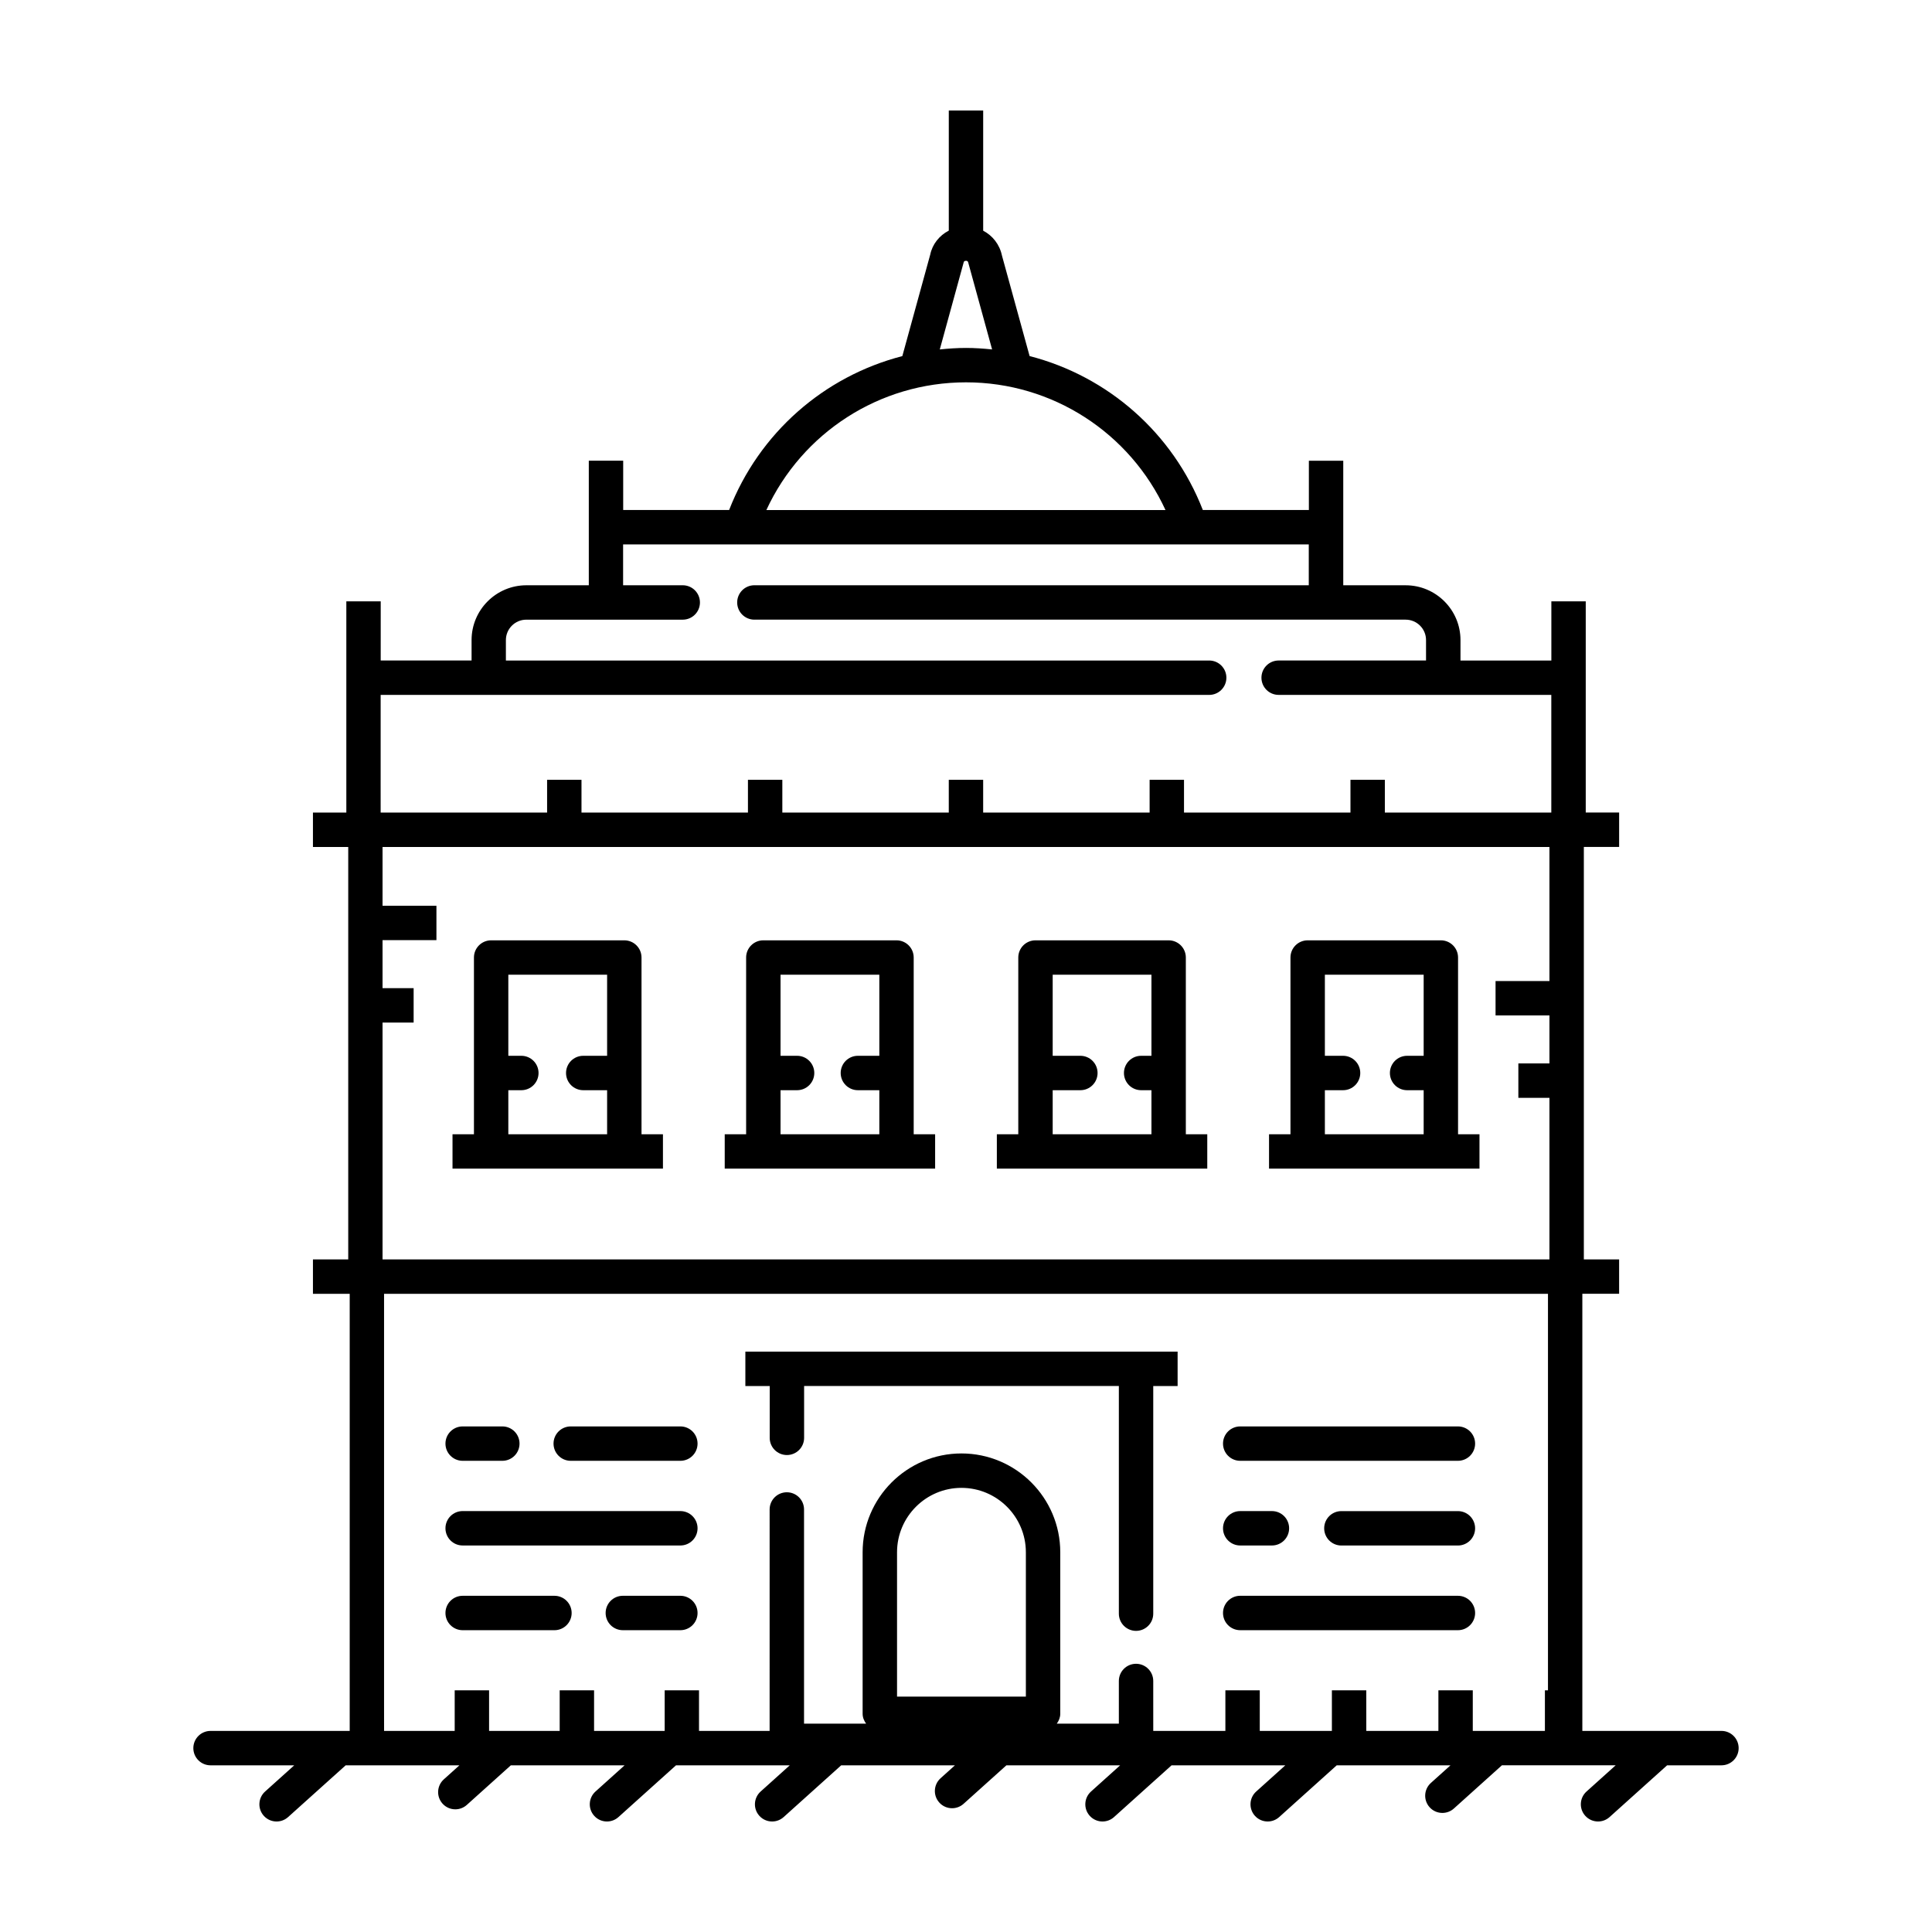 <?xml version="1.0" encoding="UTF-8"?>
<!-- Uploaded to: ICON Repo, www.svgrepo.com, Generator: ICON Repo Mixer Tools -->
<svg fill="#000000" width="800px" height="800px" version="1.1" viewBox="144 144 512 512" xmlns="http://www.w3.org/2000/svg">
 <g>
  <path d="m347.98 525.04c0 2.519 2.039 4.559 4.559 4.559 2.519 0 4.559-2.039 4.559-4.559v-13.734h83.41v60.332c0 2.519 2.039 4.559 4.559 4.559s4.555-2.039 4.555-4.559v-60.328h6.457v-9.113h-114.55v9.113h6.457z"/>
  <path d="m236.66 602.71h-36.863c-2.519 0-4.559 2.039-4.559 4.559s2.039 4.559 4.559 4.559h22.176l-7.723 6.949c-1.867 1.684-2.023 4.559-0.336 6.434 0.895 0.996 2.133 1.504 3.383 1.504 1.09 0 2.176-0.387 3.047-1.168l15.262-13.719h30.145l-4.137 3.719c-1.867 1.684-2.023 4.559-0.336 6.434 0.898 1.004 2.141 1.508 3.387 1.508 1.09 0 2.176-0.387 3.047-1.168l11.668-10.496h30.148l-7.723 6.949c-1.867 1.684-2.023 4.559-0.336 6.434 0.891 1 2.129 1.508 3.375 1.508 1.09 0 2.176-0.387 3.047-1.168l15.254-13.719h30.148l-7.723 6.949c-1.867 1.684-2.023 4.559-0.336 6.434 0.898 0.996 2.141 1.504 3.387 1.504 1.09 0 2.176-0.387 3.047-1.168l15.254-13.719h30.145l-3.812 3.43c-1.867 1.684-2.023 4.559-0.336 6.434 0.898 1.004 2.141 1.508 3.387 1.508 1.09 0 2.176-0.387 3.047-1.168l11.348-10.203h30.148l-7.723 6.949c-1.867 1.684-2.023 4.559-0.336 6.434 0.895 0.996 2.133 1.504 3.383 1.504 1.09 0 2.176-0.387 3.047-1.168l15.254-13.719h30.148l-7.723 6.949c-1.867 1.684-2.023 4.559-0.336 6.434 0.891 0.996 2.137 1.504 3.379 1.504 1.09 0 2.176-0.387 3.047-1.168l15.254-13.719h30.148l-5.199 4.676c-1.867 1.684-2.019 4.566-0.336 6.434 0.898 1.004 2.141 1.508 3.387 1.508 1.09 0 2.176-0.387 3.047-1.168l12.73-11.453h30.145l-7.723 6.949c-1.867 1.684-2.023 4.559-0.336 6.434 0.902 1 2.144 1.508 3.391 1.508 1.082 0 2.176-0.387 3.047-1.168l15.254-13.719h14.398c2.519 0 4.559-2.039 4.559-4.559s-2.039-4.559-4.559-4.559h-36.863v-115.84h9.746v-9.113h-9.348v-109.31h9.352v-9.113h-8.848v-55.969h-9.113v15.68h-24.082v-5.414c0-8.012-6.519-14.523-14.531-14.523h-16.535v-33.008h-9.113v13.062h-28.102c-7.961-20.465-25.184-35.457-45.906-40.797l-7.32-26.609c-0.613-2.953-2.484-5.309-4.984-6.621v-31.852h-9.113v31.832c-2.492 1.289-4.348 3.586-4.922 6.363l-7.391 26.895c-20.727 5.344-37.941 20.332-45.902 40.785h-28.074v-13.062h-9.113v33.008h-16.535c-8.012 0-14.531 6.516-14.531 14.523v5.414h-24.082l0.004-15.676h-9.113v55.98h-8.848v9.113h9.352v109.3h-9.352v9.113h9.742v115.83zm179.21-9.094h-34.145v-38.246c0-9.41 7.656-17.07 17.07-17.07 9.41 0 17.07 7.652 17.07 17.07v38.246zm138.35-1.664h-0.805v10.758h-19.113v-10.758h-9.113v10.758h-19.109l-0.004-10.758h-9.113v10.758h-19.113v-10.758h-9.113v10.758h-19.113l-0.004-10.758v-2.473c0-2.519-2.039-4.559-4.555-4.559-2.519 0-4.559 2.039-4.559 4.559v11.301h-16.445c0.539-0.746 0.918-1.617 0.918-2.609v-42.809c0-14.438-11.75-26.184-26.188-26.184-14.434 0-26.188 11.75-26.188 26.188v42.805c0 0.992 0.383 1.859 0.918 2.609h-16.445v-56.754c0-2.519-2.039-4.559-4.559-4.559s-4.559 2.039-4.559 4.559l-0.004 47.926v10.758h-18.711v-10.758h-9.098v10.758h-18.711v-10.758h-9.113v10.758h-18.711v-10.758h-9.113v10.758h-18.715l-0.004-10.758v-105.08h308.45v105.08zm0.398-187.97h-14.281v9.113h14.281v12.727h-8.238v9.113h8.238v42.82l-309.24-0.004v-62.762h8.238v-9.113l-8.238-0.004v-12.723h14.281v-9.113l-14.281 0.004v-15.582l309.24-0.004zm-155.26-190.36c0.047-0.211 0.105-0.508 0.629-0.508 0.516 0 0.578 0.293 0.691 0.781l6.238 22.707c-2.281-0.23-4.578-0.395-6.906-0.395-2.348 0-4.66 0.16-6.957 0.398zm0.648 31.699c22.93 0 43.414 13.375 52.859 33.84h-105.77c9.453-20.469 29.953-33.84 52.91-33.84zm-155.13 105.34v-22.504h219.57c2.519 0 4.559-2.039 4.559-4.555 0-2.519-2.039-4.559-4.559-4.559h-186.38v-5.414c0-2.988 2.43-5.41 5.414-5.41h41.453c2.519 0 4.559-2.039 4.559-4.559 0-2.519-2.039-4.559-4.559-4.559h-15.805v-10.832h181.71v10.832l-146.92-0.004c-2.519 0-4.559 2.039-4.559 4.559 0 2.519 2.039 4.559 4.559 4.559h172.58c2.988 0 5.414 2.422 5.414 5.41v5.414h-39.059c-2.519 0-4.559 2.039-4.559 4.559 0 2.519 2.039 4.555 4.559 4.555h72.258v31.18h-44.113v-8.676h-9.113v8.676h-44.113v-8.676l-9.113 0.004v8.676h-44.113v-8.676h-9.113v8.676h-44.109v-8.676h-9.113v8.676h-44.113v-8.676h-9.113v8.676h-44.113l-0.004-8.676z"/>
  <path d="m266.61 531.13h10.516c2.519 0 4.555-2.039 4.555-4.559 0-2.519-2.039-4.555-4.555-4.555h-10.516c-2.519 0-4.559 2.039-4.559 4.555 0 2.519 2.043 4.559 4.559 4.559z"/>
  <path d="m295.25 531.13h29.055c2.519 0 4.555-2.039 4.555-4.559 0-2.519-2.039-4.555-4.555-4.555h-29.055c-2.519 0-4.559 2.039-4.559 4.555 0.004 2.519 2.043 4.559 4.559 4.559z"/>
  <path d="m266.61 553.57h57.695c2.519 0 4.555-2.039 4.555-4.559s-2.039-4.559-4.555-4.559l-57.695-0.004c-2.519 0-4.559 2.039-4.559 4.559 0 2.527 2.043 4.562 4.559 4.562z"/>
  <path d="m266.61 576.02h24.324c2.519 0 4.559-2.039 4.559-4.559s-2.039-4.559-4.559-4.559h-24.324c-2.519 0-4.559 2.039-4.559 4.559 0 2.523 2.043 4.559 4.559 4.559z"/>
  <path d="m324.3 566.9h-15.242c-2.519 0-4.559 2.039-4.559 4.559 0 2.519 2.039 4.559 4.559 4.559h15.246c2.519 0 4.555-2.039 4.555-4.559 0.004-2.519-2.039-4.559-4.559-4.559z"/>
  <path d="m472.67 531.13h57.691c2.519 0 4.559-2.039 4.559-4.559 0-2.519-2.039-4.555-4.559-4.555h-57.691c-2.519 0-4.559 2.039-4.559 4.555 0 2.519 2.039 4.559 4.559 4.559z"/>
  <path d="m472.67 553.57h8.402c2.519 0 4.559-2.039 4.559-4.559s-2.039-4.559-4.559-4.559h-8.402c-2.519 0-4.559 2.039-4.559 4.559 0 2.523 2.039 4.559 4.559 4.559z"/>
  <path d="m530.36 544.46h-30.883c-2.519 0-4.555 2.039-4.555 4.559s2.039 4.559 4.555 4.559h30.883c2.519 0 4.559-2.039 4.559-4.559s-2.039-4.559-4.559-4.559z"/>
  <path d="m472.67 576.02h57.691c2.519 0 4.559-2.039 4.559-4.559s-2.039-4.559-4.559-4.559l-57.691-0.004c-2.519 0-4.559 2.039-4.559 4.559 0 2.527 2.039 4.562 4.559 4.562z"/>
  <path d="m309.45 453.7h10.238v-9.113h-5.68v-46.836c0-2.519-2.039-4.555-4.559-4.555h-35.293c-2.519 0-4.555 2.039-4.555 4.555v46.836h-5.68v9.113zm-30.738-20.785h3.449c2.519 0 4.559-2.039 4.559-4.559s-2.039-4.559-4.559-4.559h-3.449v-21.492h26.18v21.492h-6.328c-2.519 0-4.559 2.039-4.559 4.559s2.039 4.559 4.559 4.559h6.328v11.672h-26.18z"/>
  <path d="m381.58 453.7h10.238v-9.113h-5.68v-46.836c0-2.519-2.039-4.555-4.559-4.555h-35.293c-2.519 0-4.555 2.039-4.555 4.555v46.836h-5.672v9.113zm-30.73-20.785h4.387c2.519 0 4.559-2.039 4.559-4.559s-2.039-4.559-4.559-4.559h-4.387v-21.492h26.18v21.492h-5.68c-2.519 0-4.559 2.039-4.559 4.559s2.039 4.559 4.559 4.559h5.68v11.672h-26.18z"/>
  <path d="m453.7 453.7h10.238v-9.113h-5.68v-46.836c0-2.519-2.039-4.555-4.559-4.555h-35.285c-2.519 0-4.559 2.039-4.559 4.555v46.836h-5.68v9.113zm-30.727-20.785h7.336c2.519 0 4.559-2.039 4.559-4.559s-2.039-4.559-4.559-4.559h-7.336v-21.492h26.172v21.492h-2.727c-2.519 0-4.559 2.039-4.559 4.559s2.039 4.559 4.559 4.559h2.727v11.672h-26.172z"/>
  <path d="m525.84 453.7h10.238v-9.113h-5.68v-46.836c0-2.519-2.039-4.555-4.559-4.555h-35.293c-2.519 0-4.559 2.039-4.559 4.555v46.836h-5.68v9.113zm-30.734-20.785h4.82c2.519 0 4.559-2.039 4.559-4.559s-2.039-4.559-4.559-4.559h-4.82v-21.492h26.18v21.492h-4.387c-2.519 0-4.559 2.039-4.559 4.559s2.039 4.559 4.559 4.559h4.387v11.672h-26.18z"/>
 </g>
</svg>